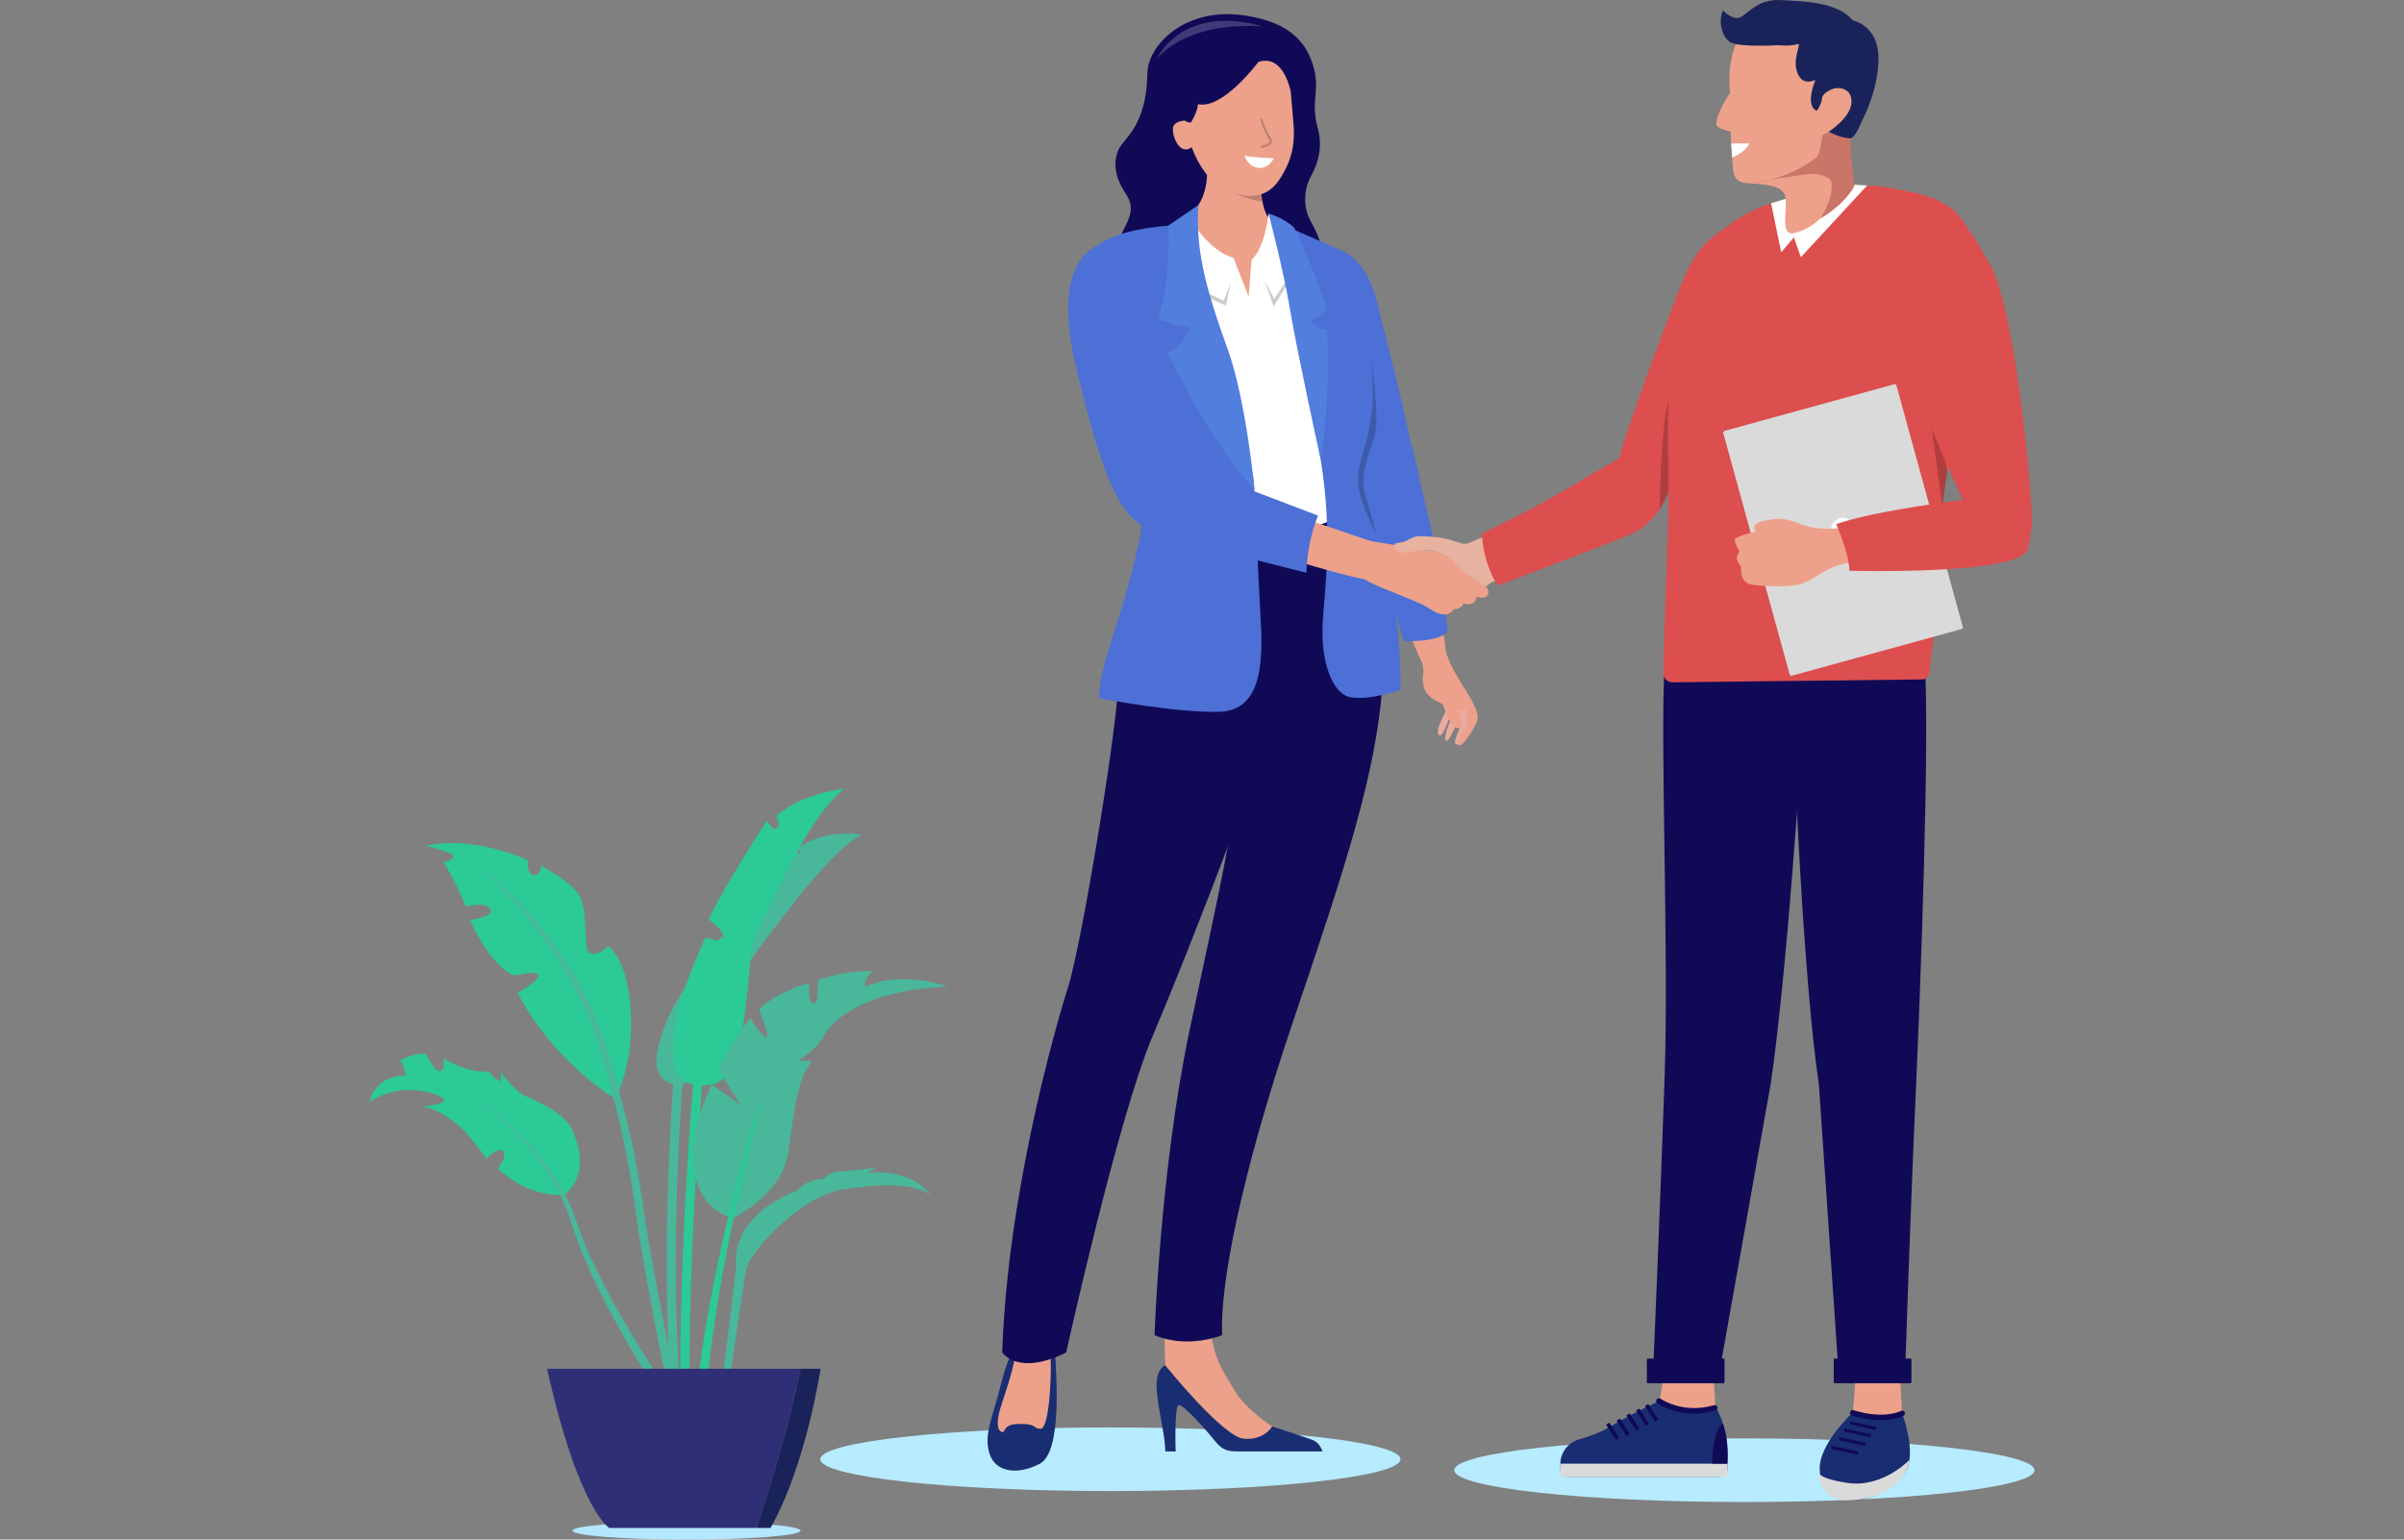 <svg width="320" height="205" viewBox="0 0 320 205" fill="none" xmlns="http://www.w3.org/2000/svg">
<rect x="0" y="0" width="320" height="205" fill="#808080" stroke="none"/>
<g clip-path="url(#clip0_59_291)">
<path d="M147.803 198.539C169.131 198.539 186.42 196.642 186.42 194.302C186.42 191.962 169.131 190.065 147.803 190.065C126.476 190.065 109.187 191.962 109.187 194.302C109.187 196.642 126.476 198.539 147.803 198.539Z" fill="#B7EBFF"/>
<path d="M232.197 199.999C253.525 199.999 270.814 198.102 270.814 195.762C270.814 193.422 253.525 191.525 232.197 191.525C210.87 191.525 193.581 193.422 193.581 195.762C193.581 198.102 210.87 199.999 232.197 199.999Z" fill="#B7EBFF"/>
<path d="M178.173 33.225C178.173 33.225 181.718 33.966 183.238 39.991C184.758 46.016 187.341 55.951 187.881 59.843C188.42 63.735 188.623 65.8 186.557 66.442C184.492 67.083 182.867 69.046 180.804 65.288C178.742 61.529 178.854 61.38 176.646 57.061C174.439 52.743 169.784 38.201 178.173 33.225L178.173 33.225Z" fill="#4C70D6"/>
<path d="M182.314 65.809C182.314 65.809 186.271 82.049 188.871 87.31C191.471 92.572 192.765 89.046 192.316 85.528C191.867 82.01 190.05 70.95 189.519 67.844C188.987 64.736 187.457 59.45 184.494 59.611C181.532 59.771 182.314 65.809 182.314 65.809Z" fill="#EDA18A"/>
<path d="M192.574 94.105C192.574 94.105 192.5 94.675 192.023 95.598C191.545 96.52 191.139 97.562 191.578 97.913C192.016 98.265 193.016 95.385 193.095 95.108C193.175 94.831 193.452 94.928 193.322 95.257C193.192 95.587 192.098 98.176 192.426 98.564C192.754 98.952 193.307 97.597 193.538 97.162C193.768 96.727 194.225 95.666 194.225 95.666C194.225 95.666 194.423 96.763 194.128 97.389C193.833 98.016 193.542 98.831 193.754 99.049C193.966 99.268 194.254 99.09 194.502 98.654C194.75 98.218 195.815 96.662 195.835 96.077C195.856 95.491 195.686 94.136 195.04 93.704C194.393 93.272 192.573 94.105 192.573 94.105H192.574Z" fill="#EAAAA0"/>
<path d="M188.87 87.31C188.87 87.31 189.631 88.634 189.446 89.705C189.26 90.776 189.394 92.081 190.584 92.947C191.774 93.814 191.901 93.364 192.195 94.148C192.489 94.933 193.375 97.527 194.529 96.847C194.529 96.847 194.595 95.262 194.029 94.587C194.029 94.587 194.718 94.64 194.92 94.463L195.123 94.286C195.123 94.286 195.118 95.559 195.411 96.309C195.411 96.309 193.746 98.688 194.17 99.194C194.595 99.7 196.251 96.909 196.511 96.284C196.772 95.658 196.897 95.139 195.962 93.372C195.026 91.605 192.901 88.867 192.395 86.402C191.889 83.936 190.612 83.76 189.688 83.987C188.765 84.215 188.267 85.325 188.871 87.309L188.87 87.31Z" fill="#EDA18A"/>
<path d="M185.549 56.671C182.59 57.197 178.663 57.085 180.168 62.602C181.673 68.118 186.861 85.366 186.861 85.366C186.861 85.366 191.658 85.579 192.74 84.032C192.74 84.032 191.383 73.754 190.164 68.945C188.166 61.064 187.948 56.244 185.549 56.671Z" fill="#4C70D6"/>
<path opacity="0.2" d="M182.386 47.483C182.43 47.978 183.203 50.846 183.22 56.455C183.227 58.937 180.651 62.471 181.743 65.962C183.148 70.451 183.724 73.848 183.724 73.848L172.668 43.275L182.386 47.483Z" fill="black"/>
<path d="M166.028 2.112C171.323 3.003 173.657 5.279 174.696 8.427C175.899 12.073 174.338 13.176 175.436 17.185C176.053 19.439 175.513 21.625 174.57 23.329C173.486 25.286 173.431 27.659 174.544 29.6C175.712 31.636 176.716 34.437 176.116 37.548C174.904 43.838 156.143 49.568 151.905 45.949C147.668 42.33 146.057 37.908 147.978 33.725C149.899 29.542 151.506 28.233 149.813 25.723C148.119 23.214 148.261 21.141 148.985 19.745C149.709 18.349 152.63 16.673 152.726 9.737C152.775 6.127 157.685 0.709 166.028 2.113V2.112Z" fill="#100A56"/>
<path d="M137.534 178.341C139.175 178.296 140.408 178.665 140.481 180.725C140.554 182.785 141.46 193.312 138.397 194.908C135.334 196.504 132.53 195.943 131.753 193.657C130.977 191.37 131.841 189.429 132.811 185.934C133.781 182.439 134.385 178.427 137.534 178.341Z" fill="#192D72"/>
<path d="M140.295 174.372C140.295 174.372 139.777 178.815 139.864 181.189C139.95 183.562 139.648 190.335 138.484 190.249C137.318 190.162 138.182 189.601 135.766 189.601C133.35 189.601 133.939 190.767 133.408 190.68C132.876 190.594 132.387 189.688 133.408 186.711C134.428 183.734 135.334 180.8 135.378 178.125C135.421 175.45 135.248 172.819 137.664 172.689C140.08 172.56 140.296 174.372 140.296 174.372H140.295Z" fill="#EDA18A"/>
<path d="M169.334 189.93C169.334 189.93 165.919 187.754 164.42 185.275C162.922 182.797 161.366 180.722 161.135 176.399L155.308 175.875C155.308 175.875 155.01 176.595 155.029 179.052C155.049 181.522 155.198 182.105 155.256 183.892C155.313 185.679 162.057 190.463 162.057 190.463C162.057 190.463 164.42 192.74 167.532 192.999C170.645 193.259 173.123 193.057 173.181 192.48C173.238 191.904 169.333 189.93 169.333 189.93H169.334Z" fill="#EDA18A"/>
<path d="M155.111 181.803C155.111 181.803 153.598 182.236 154.03 185.694C154.463 189.152 155.111 191.4 155.111 193.259H156.494C156.494 193.259 156.278 187.12 156.927 187.077C157.575 187.034 160.774 190.665 161.768 191.918C162.762 193.172 163.584 193.259 164.837 193.259C166.091 193.259 176.034 193.259 176.034 193.259C176.034 193.259 175.731 192.134 174.737 191.746C173.742 191.357 169.333 189.93 169.333 189.93C169.333 189.93 168.338 191.789 165.572 191.573C162.805 191.357 155.111 181.803 155.111 181.803Z" fill="#192D72"/>
<path d="M133.407 180.081C133.407 180.081 135.478 183.303 141.92 180.081C141.92 180.081 148.823 148.788 153.425 137.973C158.027 127.159 170.222 96.096 172.523 85.511C174.824 74.927 173.673 68.484 173.673 68.484C173.673 68.484 167.691 71.015 152.735 68.484C152.735 68.484 148.823 85.741 148.823 91.034C148.823 96.326 143.991 125.778 142.15 131.531C140.309 137.283 134.096 159.372 133.406 180.081H133.407Z" fill="#100A56"/>
<path d="M165.157 69.607C165.157 69.607 175.859 68.714 180.231 66.298C180.231 66.298 184.948 79.414 184.027 91.263C183.107 103.113 179.253 114.963 172.178 135.845C165.102 156.726 162.341 171.395 162.686 177.78C162.686 177.78 158.142 179.678 153.683 177.78C153.683 177.78 154.402 155.864 158.372 137.053C162.341 118.243 164.584 109.269 164.93 99.95C165.275 90.632 165.157 69.608 165.157 69.608L165.157 69.607Z" fill="#100A56"/>
<path d="M160.558 21.194C160.558 21.194 161.222 24.698 159.523 27.297C157.986 29.648 156.992 41.261 167.001 40.693C177.01 40.125 168.986 29.054 168.986 29.054C168.986 29.054 167.716 28.423 167.769 22.747C167.781 21.394 168.209 16.022 164.182 15.677C160.156 15.331 160.558 21.194 160.558 21.194V21.194Z" fill="#EDA18A"/>
<path d="M168.866 28.447C168.866 28.447 168.439 32.877 166.598 34.602L166.196 39.492L164.183 34.314C164.183 34.314 161.767 33.911 159.005 30.058C159.005 30.058 151.384 32.301 150.779 35.493C150.175 38.686 147.759 47.398 152.246 56.071C156.733 64.745 155.697 71.043 155.697 71.043C155.697 71.043 168.807 74.187 180.286 67.826C180.286 67.826 178.107 56.719 178.723 51.802C179.34 46.883 182.315 41.727 178.723 36.788C175.131 31.85 172.84 32.014 171.717 31.064C170.596 30.115 168.865 28.447 168.865 28.447H168.866Z" fill="white"/>
<path opacity="0.2" d="M171.069 37.562L169.618 39.808L168.295 37.263L169.532 40.8L171.184 38.176L171.069 37.562Z" fill="black"/>
<path opacity="0.2" d="M163.83 37.651L163.183 40.693L160.443 39.463L160.271 38.773L162.902 40.046L163.83 37.651Z" fill="black"/>
<path d="M155.496 30.058C155.496 30.058 147.845 30.489 145.689 33.164C143.531 35.839 146.293 46.366 149.054 53.355C151.815 60.344 153.541 64.573 151.038 74.668C148.536 84.764 146.465 88.129 146.293 92.961C146.293 92.961 156.475 94.945 162.342 94.772C168.21 94.599 168.124 87.524 167.778 81.829C167.433 76.135 167.08 65.74 166.845 63.784C166.609 61.828 162.745 49.558 160.559 43.173C158.373 36.788 155.497 30.058 155.497 30.058L155.496 30.058Z" fill="#4C70D6"/>
<path d="M159.523 27.297L155.496 30.058C155.496 30.058 155.957 37.19 154.116 42.598L158.545 43.691C158.545 43.691 157.251 46.106 155.439 47.056C155.439 47.056 160.703 58.187 167.002 65.262C167.002 65.262 165.88 53.354 163.464 46.624C161.048 39.894 159.034 33.854 159.523 27.296V27.297Z" fill="#527EDD"/>
<path d="M171.028 30.058C171.028 30.058 176.435 32.416 177.873 33.05C179.311 33.682 180.979 39.291 181.756 43.778C182.533 48.265 183.223 51.285 182.36 56.462C181.497 61.639 179.34 63.02 182.274 69.145C185.208 75.272 186.502 83.383 186.416 91.839C186.416 91.839 182.706 93.219 179.945 92.874C177.184 92.529 175.802 87.697 176.061 83.038C176.321 78.378 177.442 71.302 175.802 61.207C174.163 51.111 171.028 30.058 171.028 30.058Z" fill="#4C70D6"/>
<path d="M168.865 28.447C168.865 28.447 170.798 28.936 172.264 30.317C172.264 30.317 175.543 37.22 176.665 41.189C176.665 41.189 175.63 42.484 174.335 42.484C174.335 42.484 175.112 43.864 176.665 43.95C176.665 43.95 177.183 52.838 175.802 61.207C175.802 61.207 172.609 46.625 171.746 41.362C170.883 36.098 168.865 28.447 168.865 28.447H168.865Z" fill="#527EDD"/>
<path d="M174.282 69.275C174.282 69.275 182.513 72.07 183.445 72.381C184.377 72.691 186.163 73.623 185.697 75.565C185.231 77.506 184.609 77.739 181.193 77.04C177.776 76.342 171.564 74.4 171.564 74.4C171.564 74.4 169.467 72.847 170.166 70.75C170.865 68.654 174.282 69.275 174.282 69.275Z" fill="#EDA18A"/>
<path d="M146.558 32.466C142.551 34.098 140.811 39.278 143.452 49.851C146.092 60.422 148.888 71.699 155.101 70.487C161.313 69.275 157.12 60.889 156.032 55.918C154.945 50.948 154.945 29.049 146.558 32.466Z" fill="#4C70D6"/>
<path d="M155.877 61.199L175.446 68.654C175.446 68.654 174.048 71.76 173.893 76.264C173.893 76.264 155.629 71.759 152.646 70.284C149.664 68.809 150.13 64.15 150.751 62.286C151.373 60.423 155.877 61.199 155.877 61.199Z" fill="#4C70D6"/>
<path opacity="0.2" d="M167.863 25.47L168.045 26.82C168.045 26.82 165.341 26.754 162.099 24.268L167.863 25.47Z" fill="black"/>
<path d="M157.659 15.645C157.659 15.645 158.425 23.253 163.445 25.375C168.465 27.496 170.126 24.296 170.899 22.923C171.672 21.55 172.483 19.568 172.153 16.204C171.823 12.839 171.544 6.67 170.556 4.911C169.569 3.151 166.782 2.001 162.144 3.577C157.506 5.153 156.037 8.053 157.659 15.645L157.659 15.645Z" fill="#EDA18A"/>
<path d="M157.917 16.039C157.917 16.039 156.39 16.03 156.155 16.92C155.921 17.809 156.925 20.918 158.691 19.564L157.917 16.039Z" fill="#EDA18A"/>
<path d="M167.507 8.243C167.507 8.243 162.788 14.638 159.441 13.868C159.441 13.868 159.565 14.539 158.536 16.312C158.536 16.312 158.107 16.36 157.713 16.049C157.057 15.531 156.244 14.259 155.803 11.885C155.099 8.086 156.335 3.734 162.447 2.608C168.559 1.482 171.446 4.455 171.927 6.841C172.407 9.228 171.822 12.287 171.822 12.287C171.822 12.287 170.961 7.143 167.507 8.243H167.507Z" fill="#100A56"/>
<path d="M169.558 21.08C169.558 21.08 166.541 20.976 165.671 20.736C165.671 20.736 166.021 22.119 167.437 22.345C168.854 22.571 169.558 21.08 169.558 21.08Z" fill="white"/>
<g opacity="0.2">
<path d="M167.953 19.696C167.873 19.696 167.807 19.631 167.806 19.55C167.805 19.469 167.87 19.402 167.952 19.401C168.259 19.398 168.632 19.192 168.89 19.019C168.953 18.977 168.996 18.913 169.011 18.838C169.026 18.759 169.009 18.678 168.963 18.61C168.226 17.528 167.786 16.053 167.768 15.99C167.745 15.913 167.789 15.831 167.867 15.808C167.946 15.784 168.027 15.829 168.05 15.907C168.054 15.922 168.496 17.401 169.206 18.444C169.297 18.578 169.329 18.737 169.299 18.894C169.269 19.046 169.182 19.178 169.053 19.264C168.762 19.458 168.335 19.691 167.955 19.695H167.954L167.953 19.696Z" fill="black"/>
</g>
<path opacity="0.2" d="M168.046 3.525C168.046 3.525 158.159 0.062 153.815 8.057C153.815 8.057 157.222 2.832 168.046 3.525Z" fill="white"/>
<path d="M233.396 29.351C230.74 29.251 226.525 31.341 224.255 36.783C221.985 42.224 215.872 58.984 215.366 61.529C214.86 64.074 214.524 66.93 216.03 67.788C217.536 68.646 218.614 71.548 222.101 65.313C225.589 59.078 227.632 55.788 230.873 49.733C234.114 43.677 236.917 38.319 236.709 35.445C236.502 32.569 235.244 29.421 233.395 29.351H233.396Z" fill="#DD4E4E"/>
<path d="M216.404 60.488C216.404 60.488 210.261 64.123 206.659 66.185C203.057 68.247 197.192 71.094 197.192 71.094C197.192 71.094 197.301 75.325 199.407 77.972C199.407 77.972 214.113 72.377 216.801 71.265C219.489 70.153 221.4 67.718 222.102 65.313C222.806 62.907 216.403 60.488 216.403 60.488H216.404Z" fill="#DD4E4E"/>
<path opacity="0.2" d="M220.932 67.802C220.932 67.802 220.972 56.706 222.268 52.528C223.565 48.35 224.189 46.958 224.189 46.958L223.133 63.667L220.932 67.802Z" fill="black"/>
<path d="M238.738 98.087C238.738 98.087 239.933 129.774 242.112 144.379L244.655 181.625H253.632C253.632 181.625 254.27 161.783 255.001 145.718C255.731 129.652 256.833 98.567 256.225 88.465L235.586 88.842L238.738 98.087H238.738Z" fill="#100A56"/>
<path d="M252.89 182.843L253.296 190.064L246.561 188.807C246.561 188.807 246.926 185.764 246.967 182.559L252.89 182.843L252.89 182.843Z" fill="#EDA18A"/>
<path d="M220.605 187.346C220.605 187.346 221.579 184.993 221.336 181.098H227.908C227.908 181.098 228.385 187.032 228.426 189.303L220.606 187.346H220.605Z" fill="#EDA18A"/>
<path d="M228.435 187.427C228.435 187.427 225.514 188.522 220.93 186.535C220.93 186.535 217.319 188.157 214.357 189.943C212.993 190.765 211.473 191.304 210.231 191.645C208.741 192.054 207.704 193.398 207.704 194.943V195.663C207.704 196.201 208.14 196.637 208.677 196.637H228.962C229.499 196.637 229.935 196.201 229.935 195.663V193.432C229.935 193.432 230.098 190.47 228.434 187.428L228.435 187.427Z" fill="#192D72"/>
<path d="M229.796 196.637H207.844C207.766 196.637 207.704 196.574 207.704 196.496V194.892H229.936V196.496C229.936 196.574 229.873 196.637 229.796 196.637Z" fill="#DADADA"/>
<path d="M220.299 189.25L220.689 188.999C220.701 188.991 220.705 188.974 220.697 188.962L219.407 186.961C219.398 186.949 219.382 186.945 219.369 186.953L218.98 187.204C218.967 187.212 218.964 187.229 218.972 187.242L220.262 189.242C220.27 189.255 220.287 189.258 220.299 189.25Z" fill="#100A56"/>
<path d="M219.112 189.86L219.502 189.609C219.514 189.601 219.518 189.584 219.51 189.571L218.22 187.571C218.211 187.558 218.195 187.555 218.182 187.563L217.793 187.814C217.78 187.822 217.777 187.839 217.785 187.851L219.075 189.852C219.083 189.864 219.1 189.868 219.112 189.86Z" fill="#100A56"/>
<path d="M217.835 190.497L218.224 190.246C218.237 190.238 218.241 190.222 218.232 190.209L216.942 188.209C216.934 188.196 216.917 188.192 216.905 188.2L216.516 188.451C216.503 188.46 216.499 188.476 216.507 188.489L217.798 190.489C217.806 190.502 217.823 190.506 217.835 190.497Z" fill="#100A56"/>
<path d="M216.527 191.197L216.917 190.946C216.929 190.938 216.933 190.921 216.925 190.908L215.635 188.908C215.627 188.895 215.61 188.892 215.597 188.9L215.208 189.151C215.195 189.159 215.192 189.176 215.2 189.188L216.49 191.189C216.498 191.201 216.515 191.205 216.527 191.197Z" fill="#100A56"/>
<path d="M215.128 191.734L215.517 191.483C215.529 191.475 215.533 191.458 215.525 191.445L214.235 189.445C214.227 189.432 214.21 189.429 214.197 189.437L213.808 189.688C213.795 189.696 213.792 189.713 213.8 189.725L215.09 191.726C215.098 191.738 215.115 191.742 215.128 191.734Z" fill="#100A56"/>
<path d="M229.335 189.537C229.335 189.537 227.918 190.45 227.918 194.892H229.937C229.937 194.892 230.218 192.07 229.336 189.537H229.335Z" fill="#100A56"/>
<path d="M225.488 188.226C226.357 188.226 227.318 188.109 228.356 187.809C228.55 187.753 228.662 187.549 228.606 187.355C228.55 187.162 228.347 187.049 228.152 187.105C223.961 188.32 221.063 186.26 221.034 186.239C220.871 186.12 220.642 186.156 220.523 186.319C220.404 186.483 220.44 186.712 220.604 186.831C220.704 186.903 222.564 188.226 225.489 188.226L225.488 188.226Z" fill="#100A56"/>
<path d="M253.175 188.117C253.175 188.117 250.376 189.415 246.602 188.117C246.602 188.117 242.058 192.255 242.221 195.764C242.383 199.274 244.29 199.598 246.481 199.76C248.671 199.923 252.364 198.259 253.743 195.764C255.122 193.269 253.175 188.117 253.175 188.117Z" fill="#192D72"/>
<path d="M250.367 189.106C252.3 189.106 253.32 188.551 253.384 188.515C253.56 188.415 253.622 188.192 253.522 188.016C253.424 187.84 253.202 187.778 253.025 187.876C252.992 187.895 250.813 189.044 246.711 187.767C246.519 187.708 246.313 187.815 246.253 188.008C246.193 188.201 246.301 188.406 246.494 188.467C248.041 188.948 249.335 189.107 250.367 189.107V189.106Z" fill="#100A56"/>
<path d="M246.231 189.664L249.716 190.423C249.728 190.425 249.739 190.418 249.742 190.406L249.821 190.044C249.823 190.032 249.816 190.02 249.804 190.017L246.319 189.259C246.307 189.256 246.295 189.264 246.293 189.276L246.214 189.638C246.211 189.65 246.219 189.661 246.231 189.664Z" fill="#100A56"/>
<path d="M245.46 190.618L248.945 191.376C248.957 191.379 248.968 191.371 248.971 191.359L249.05 190.998C249.052 190.986 249.045 190.974 249.033 190.971L245.548 190.213C245.536 190.21 245.524 190.218 245.522 190.23L245.443 190.591C245.44 190.603 245.448 190.615 245.46 190.618Z" fill="#100A56"/>
<path d="M244.787 191.774L248.272 192.532C248.284 192.535 248.296 192.527 248.298 192.515L248.377 192.154C248.38 192.142 248.372 192.13 248.36 192.127L244.875 191.369C244.863 191.366 244.851 191.374 244.849 191.386L244.77 191.747C244.767 191.759 244.775 191.771 244.787 191.774Z" fill="#100A56"/>
<path d="M243.774 192.931L247.259 193.689C247.271 193.692 247.282 193.684 247.285 193.672L247.364 193.31C247.366 193.299 247.359 193.287 247.347 193.284L243.862 192.526C243.85 192.523 243.838 192.531 243.835 192.543L243.757 192.904C243.754 192.916 243.762 192.928 243.774 192.931Z" fill="#100A56"/>
<path d="M254.172 194.378C254.172 194.378 250.618 198.178 245.872 197.448C241.125 196.717 242.221 195.764 242.221 195.764C242.221 195.764 241.613 199.66 245.872 199.771C250.132 199.882 253.791 197.353 254.172 194.378Z" fill="#DADADA"/>
<path d="M244.206 184.181H254.313C254.379 184.181 254.432 184.128 254.432 184.063V181.014C254.432 180.949 254.379 180.896 254.313 180.896H244.206C244.14 180.896 244.087 180.949 244.087 181.014V184.063C244.087 184.128 244.14 184.181 244.206 184.181Z" fill="#100A56"/>
<path d="M239.801 99.549C239.801 99.549 237.869 129.773 235.691 144.379L229.066 181.625H220.089C220.089 181.625 221.03 159.812 221.587 143.157C222.141 126.602 220.97 98.567 221.579 88.465L242.217 88.842L239.802 99.549H239.801Z" fill="#100A56"/>
<path d="M229.44 180.896H219.332C219.267 180.896 219.213 180.949 219.213 181.014V184.063C219.213 184.128 219.267 184.181 219.332 184.181H229.44C229.505 184.181 229.558 184.128 229.558 184.063V181.014C229.558 180.949 229.505 180.896 229.44 180.896Z" fill="#100A56"/>
<path d="M240.428 26.03C245.258 25.39 247.863 24.23 251.271 24.96C254.679 25.69 260.779 26.03 262.215 31.628C264.056 38.805 258.077 63.881 257.955 74.835C257.851 84.152 257.088 86.206 256.861 89.533C256.826 90.049 256.406 90.452 255.888 90.469L222.621 90.852C221.941 90.859 221.387 90.308 221.397 89.627C221.451 85.681 221.646 82.625 222.051 68.872C222.537 52.32 218.399 28.951 240.429 26.03H240.428Z" fill="#DD4E4E"/>
<path d="M246.389 24.57L248.541 24.696L239.712 34.251L238.788 31.609L237.099 33.59L235.753 27.063L237.8 26.447C237.8 26.447 237.701 30.322 239.105 30.261C242.207 30.126 246.39 24.57 246.39 24.57H246.389Z" fill="white"/>
<path opacity="0.2" d="M259.216 62.707L256.247 50.612L258.551 67.396L259.216 62.707Z" fill="black"/>
<path d="M231.632 4.718C231.632 4.718 229.719 7.572 230.301 12.363C230.301 12.363 228.556 14.781 228.454 16.538C228.42 17.114 230.354 17.497 230.354 17.497C230.354 17.497 230.526 20.66 230.63 21.912C230.735 23.163 230.809 24.19 232.355 24.368C233.9 24.547 236.84 24.452 237.516 25.825C238.192 27.199 236.745 31.452 238.729 31.049C242.657 30.25 244.795 25.909 246.345 23.976C246.345 23.976 245.343 19.701 247.207 15.941C249.071 12.182 249.652 6.791 246.231 4.457C242.81 2.123 233.937 0.273 231.632 4.718H231.632Z" fill="#EDA18A"/>
<path d="M243.423 17.543C243.423 17.543 242.823 17.908 242.599 17.94C242.599 17.94 242.282 20.322 241.944 20.791C241.605 21.261 237.848 23.932 233.331 24.38C233.331 24.38 240.167 23.045 241.538 23.169C242.909 23.293 243.759 23.807 243.809 24.307C244.034 26.569 242.334 29.083 242.334 29.083C242.334 29.083 245.402 27.409 246.845 24.77C246.845 24.77 246.17 19.971 246.373 18.026C246.575 16.082 243.423 17.543 243.423 17.543Z" fill="#C97567"/>
<path d="M229.336 1.381C229.336 1.381 230.694 2.829 231.719 2.273C232.744 1.716 234.056 -0.164 237.069 0.012C240.08 0.187 244.569 0.226 246.603 2.702C246.603 2.702 250.034 3.346 250.047 7.704C250.059 12.062 247.894 16.004 247.894 16.004C247.471 17.048 246.77 18.453 246.261 18.42C244.797 18.324 243.422 17.543 243.422 17.543C243.422 17.543 246.424 15.628 246.454 13.585C246.484 11.541 244.522 11.65 244.068 11.801C243.615 11.953 242.565 12.425 242.523 13.134C242.482 13.843 241.856 14.741 241.856 14.741C241.856 14.741 240.185 14.421 241.65 10.638C241.65 10.638 239.666 11.723 239.111 9.201C238.724 7.444 239.866 5.676 239.26 5.875C238.599 6.091 237.694 6.094 236.719 6.02C236.719 6.02 231.631 6.328 230.381 5.65C229.131 4.973 228.721 2.721 229.337 1.38L229.336 1.381Z" fill="#1A2359"/>
<path d="M230.444 19.095L230.56 20.959C230.56 20.959 232.199 20.416 232.877 19.095H230.444Z" fill="white"/>
<path d="M259.727 27.748C259.727 27.748 261.343 28.706 265.019 35.459C268.323 41.529 270.671 66.926 270.454 70.04C270.236 73.154 265.964 75.543 263.539 71.199C261.113 66.855 249.992 41.767 250.285 35.576C250.579 29.386 253.382 27.965 259.727 27.748H259.727Z" fill="#DD4E4E"/>
<path d="M238.508 89.974L261.112 83.76C261.234 83.727 261.306 83.6 261.273 83.478L252.433 51.321C252.4 51.199 252.273 51.127 252.151 51.161L229.547 57.374C229.425 57.408 229.353 57.534 229.387 57.657L238.226 89.813C238.259 89.935 238.386 90.007 238.508 89.974Z" fill="#DADADA"/>
<path d="M245.331 72.165C246.218 72.165 246.936 71.446 246.936 70.56C246.936 69.674 246.218 68.955 245.331 68.955C244.445 68.955 243.727 69.674 243.727 70.56C243.727 71.446 244.445 72.165 245.331 72.165Z" fill="white"/>
<path d="M245.874 70.202C245.874 70.202 242.525 70.8 240.136 69.931C237.746 69.062 237.095 68.953 235.846 69.171C234.597 69.388 233.022 69.496 233.674 70.8C233.674 70.8 230.741 71.397 230.905 71.994C231.068 72.591 231.556 73.46 231.556 73.46C231.556 73.46 231.067 73.949 231.23 74.546C231.393 75.143 231.827 75.306 231.773 75.795C231.719 76.284 231.827 77.532 233.022 77.804C234.217 78.075 237.91 78.239 239.539 77.804C241.168 77.369 242.417 76.121 244.263 75.415C246.11 74.708 249.042 74.763 249.096 73.188C249.15 71.613 248.771 70.256 248.119 70.256C247.467 70.256 245.874 70.202 245.874 70.202L245.874 70.202Z" fill="#EDA18A"/>
<path d="M245.017 70.316C245.017 70.316 251.973 69.443 255.828 68.574C259.683 67.705 267.775 63.603 269.567 69.075C271.359 74.548 265.602 74.928 263.485 74.82C261.367 74.711 248.443 74.631 245.837 74.834C243.23 75.037 245.017 70.316 245.017 70.316V70.316Z" fill="#EDA18A"/>
<path d="M244.42 69.789C244.42 69.789 246.169 73.751 246.169 75.995C246.169 75.995 268.641 76.625 269.908 73.172C270.525 71.491 270.412 66.689 269.908 66.038C269.405 65.387 250.662 67.551 244.42 69.79V69.789Z" fill="#DD4E4E"/>
<path d="M197.755 78.057C197.451 77.767 197.048 77.611 196.677 77.415C194.835 76.44 193.674 74.394 191.725 73.656C191.048 73.399 190.318 73.32 189.598 73.243C188.06 73.079 184.109 72.252 182.573 72.088C182.573 72.088 180.579 74.077 181.632 77.129C182.745 77.875 185.44 78.831 186.668 79.365C187.786 79.85 188.949 80.246 189.998 80.866C190.381 81.092 190.748 81.348 191.148 81.539C191.549 81.731 191.995 81.858 192.436 81.806C192.875 81.754 193.307 81.5 193.486 81.096C193.595 81.107 193.704 81.107 193.813 81.094C194.258 81.043 194.69 80.76 194.836 80.337L194.792 80.326L194.796 80.319C194.82 80.328 194.843 80.338 194.868 80.347C195.237 80.479 195.663 80.498 196.013 80.32C196.347 80.149 196.586 79.772 196.538 79.402C196.617 79.442 196.697 79.479 196.78 79.51C197.222 79.672 197.808 79.606 198.035 79.194C198.239 78.827 198.06 78.348 197.756 78.058L197.755 78.057Z" fill="#EDA18A"/>
<path d="M190.894 73.422C190.177 73.253 189.415 73.202 188.725 73.288C188.231 73.349 187.758 73.534 187.262 73.579C186.766 73.624 186.23 73.542 185.859 73.211C185.643 73.018 185.501 72.67 185.683 72.445C185.848 72.241 186.157 72.268 186.419 72.244C187.056 72.186 187.583 71.734 188.189 71.53C188.79 71.328 189.443 71.377 190.076 71.43C191.055 71.51 192.042 71.591 192.987 71.859C193.566 72.022 194.125 72.254 194.71 72.395C195.461 72.577 196.53 71.717 197.293 71.592C197.445 73.362 198.003 75.649 199.011 77.378C198.709 77.367 198.029 77.869 197.827 78.093C196.629 77.37 195.661 76.925 194.418 75.695C193.916 75.199 193.367 74.67 192.798 74.254C192.229 73.837 191.581 73.584 190.894 73.422Z" fill="#E8B2A0"/>
</g>
<g clip-path="url(#clip1_59_291)">
<path d="M91.384 205C99.769 205 106.567 204.468 106.567 203.811C106.567 203.154 99.769 202.622 91.384 202.622C82.999 202.622 76.202 203.154 76.202 203.811C76.202 204.468 82.999 205 91.384 205Z" fill="#B3E6FF"/>
<path d="M89.427 186.915L90.644 186.818C88.92 165.168 91.047 141.629 91.069 141.394L89.852 141.282C89.83 141.518 87.693 165.158 89.426 186.915H89.427Z" fill="#49B79A"/>
<path d="M89.155 144.236C90.386 144.743 92.13 145.345 95.515 138C98.9 130.654 99.208 128.61 100.508 127.007C101.809 125.404 110.084 113.476 114.67 111.153C114.67 111.153 109.911 110.178 106.171 112.983C106.171 112.983 106.754 113.531 106.496 113.613C106.338 113.663 105.967 113.278 105.967 113.278C105.967 113.278 99.215 120.45 96.953 123.555C96.953 123.555 97.862 125.375 97.487 126.264C97.111 127.152 96.007 124.644 96.007 124.644C96.007 124.644 90.221 132.233 88.831 135.739C87.442 139.245 86.282 143.053 89.155 144.235V144.236Z" fill="#49B79A"/>
<path d="M75.185 159.074C75.185 159.074 70.726 159.747 66.248 155.588C66.248 155.588 67.617 153.918 66.941 153.295C66.266 152.671 64.737 154.281 64.737 154.281C64.737 154.281 62.408 150.906 60.913 149.75C59.418 148.594 57.686 147.385 56 147.399C56 147.399 59.19 147.083 59.13 146.475C59.07 145.867 53.709 143.637 49.187 146.77C49.187 146.77 49.752 143.185 54.052 143.219C54.052 143.219 53.847 141.935 53.24 141.228C53.24 141.228 54.902 140.194 56.677 140.3C56.677 140.3 57.258 141.521 57.949 142.296C58.64 143.071 59.27 142.472 59.037 140.883C59.037 140.883 62.081 142.959 65.12 142.659C65.12 142.659 65.606 143.685 66.63 143.966C66.63 143.966 66.806 143.412 66.662 142.736C66.662 142.736 68.445 145.244 69.812 145.876C71.179 146.507 75.089 148.037 76.174 150.462C77.259 152.886 78.152 156.479 75.187 159.075L75.185 159.074Z" fill="#2BCA96"/>
<path d="M62.037 145.256C62.037 145.256 62.724 145.675 63.86 146.506C64.995 147.338 66.582 148.581 68.337 150.246C70.084 151.913 72.018 153.998 73.698 156.535C74.537 157.801 75.314 159.176 75.96 160.645C76.609 162.122 77.04 163.673 77.651 165.148C78.242 166.618 78.903 168.078 79.6 169.488C80.29 170.903 81.016 172.272 81.742 173.586C83.192 176.212 84.646 178.61 85.928 180.642C87.212 182.673 88.326 184.337 89.115 185.495C89.911 186.641 90.367 187.297 90.367 187.297L89.283 188.058C89.283 188.058 88.836 187.383 88.054 186.203C87.284 185.019 86.2 183.318 84.951 181.246C83.706 179.172 82.295 176.725 80.891 174.045C79.489 171.36 78.087 168.456 76.938 165.409C76.351 163.902 75.95 162.335 75.369 160.894C74.781 159.448 74.059 158.081 73.27 156.813C71.69 154.272 69.845 152.139 68.16 150.429C66.469 148.719 64.925 147.428 63.819 146.563C62.711 145.698 62.037 145.258 62.037 145.258L62.037 145.256Z" fill="#49B79A"/>
<path d="M81.91 146.325C81.91 146.325 73.666 141.44 68.882 132.177C68.882 132.177 71.936 130.548 71.63 129.836C71.325 129.124 69.086 129.938 68.373 129.836C67.66 129.734 64.912 127.8 62.571 122.507C62.571 122.507 65.522 122.1 65.319 121.285C65.115 120.471 64.148 120.267 62.036 120.675C62.036 120.675 60.026 116.094 59.008 114.873C59.008 114.873 60.433 114.466 60.331 113.957C60.23 113.448 56.667 112.634 56.667 112.634C56.667 112.634 62.265 111.005 70.307 114.567C70.307 114.567 70.001 116.4 71.019 116.501C72.037 116.603 72.037 115.28 72.037 115.28C72.037 115.28 76.15 117.417 77.198 119.351C78.246 121.285 77.737 126.272 78.348 126.782C78.958 127.291 80.18 126.884 80.892 125.968C80.892 125.968 83.437 127.19 83.946 134.416C84.455 141.643 81.91 146.325 81.91 146.325Z" fill="#2BCA96"/>
<path d="M63.192 114.874C63.192 114.874 64.215 115.61 65.855 117.083C66.683 117.811 67.647 118.741 68.717 119.844C69.251 120.397 69.799 121.004 70.383 121.638C70.938 122.298 71.557 122.964 72.134 123.715C72.718 124.461 73.338 125.23 73.919 126.07C74.214 126.488 74.526 126.904 74.821 127.341C75.108 127.784 75.4 128.235 75.696 128.691C76.312 129.588 76.821 130.586 77.4 131.572C77.677 132.072 77.917 132.598 78.181 133.119C78.431 133.646 78.725 134.159 78.939 134.715C79.391 135.815 79.9 136.914 80.259 138.088C80.453 138.669 80.66 139.25 80.847 139.841C81.02 140.43 81.193 141.021 81.368 141.614C82.055 143.994 82.736 146.424 83.339 148.873C83.945 151.32 84.495 153.788 84.92 156.239C85.358 158.688 85.666 161.115 86.029 163.43C86.395 165.737 86.827 167.984 87.212 170.105C87.612 172.225 87.99 174.23 88.34 176.081C89.051 179.778 89.695 182.847 90.188 184.98C90.678 187.116 91.025 188.302 91.025 188.302L89.896 188.625C89.896 188.625 89.537 187.397 89.043 185.245C88.546 183.091 87.898 180.01 87.185 176.303C86.826 174.45 86.453 172.44 86.075 170.311C85.702 168.178 85.288 165.948 84.93 163.598C84.578 161.255 84.287 158.846 83.87 156.42C83.463 153.993 82.958 151.542 82.382 149.104C81.811 146.664 81.165 144.243 80.508 141.862C80.34 141.267 80.174 140.673 80.008 140.083C79.833 139.504 79.636 138.933 79.453 138.362C79.115 137.209 78.628 136.125 78.198 135.04C77.995 134.492 77.71 133.985 77.472 133.464C77.218 132.949 76.988 132.429 76.721 131.934C76.448 131.442 76.179 130.954 75.913 130.473C75.657 129.985 75.381 129.518 75.092 129.065C74.811 128.608 74.533 128.158 74.26 127.714C73.978 127.276 73.679 126.858 73.397 126.438C72.841 125.593 72.244 124.82 71.683 124.068C71.124 123.315 70.543 122.628 70.017 121.952C69.463 121.3 68.941 120.677 68.432 120.108C67.408 118.975 66.493 118.005 65.713 117.233C64.941 116.451 64.3 115.872 63.868 115.472C63.433 115.075 63.192 114.873 63.192 114.873V114.874Z" fill="#49B79A"/>
<path d="M93.208 144.494C95.083 144.581 97.687 144.595 98.908 136.554C100.13 128.513 99.621 126.477 100.639 124.543C101.657 122.609 107.357 108.664 112.446 105C112.446 105 106.746 105.611 103.285 108.664C103.285 108.664 103.997 109.478 103.489 110.191C102.98 110.904 102.063 109.276 102.063 109.276C102.063 109.276 95.956 118.742 94.328 122.407C94.328 122.407 96.363 123.842 96.261 124.804C96.16 125.766 93.921 124.804 93.921 124.804C93.921 124.804 90.104 132.993 89.824 136.758C89.544 140.525 88.832 144.291 93.208 144.494V144.494Z" fill="#2BCA96"/>
<path d="M90.562 186.436L91.783 186.424C91.583 165.827 93.594 142.843 93.614 142.613L92.397 142.506C92.377 142.736 90.361 165.778 90.562 186.436Z" fill="#2BCA96"/>
<path d="M97.611 162.204C97.611 162.204 103.947 159.15 104.863 153.731C105.779 148.311 105.932 143.832 108.07 141.338C108.07 141.338 107.306 141.083 106.161 141.338C106.161 141.338 108.909 139.531 109.52 138.157C110.131 136.783 113.719 131.897 126.163 131.363C126.163 131.363 120.132 129.149 115.246 131.363C115.246 131.363 114.559 130.966 116.161 129.294C116.161 129.294 112.497 129.149 108.832 130.523C108.832 130.523 109.061 133.653 108.298 133.653C107.534 133.653 107.687 130.905 107.687 130.905C107.687 130.905 103.98 131.745 101.024 134.34C101.024 134.34 102.42 137.851 102.115 138.081C101.809 138.309 100.206 136.401 99.901 135.561C99.901 135.561 97.153 138.641 95.702 142.559L98.603 147.165L94.782 144.403C94.782 144.403 92.498 148.65 92.234 153.026C91.97 157.404 93.793 161.288 97.61 162.204H97.611Z" fill="#49B79A"/>
<path d="M101.504 145.747C101.504 145.747 100.874 148.219 99.988 151.936C99.526 153.789 99.04 155.964 98.498 158.288C97.975 160.617 97.436 163.105 96.948 165.602C96.458 168.099 95.996 170.601 95.621 172.955C95.425 174.13 95.245 175.268 95.097 176.35C94.944 177.431 94.784 178.452 94.669 179.397C94.547 180.342 94.436 181.208 94.337 181.975C94.255 182.744 94.184 183.414 94.125 183.966C94.009 185.07 93.943 185.702 93.943 185.702L92.728 185.582C92.728 185.582 92.803 184.946 92.933 183.835C93 183.279 93.08 182.605 93.172 181.83C93.282 181.059 93.405 180.189 93.539 179.239C93.663 178.288 93.845 177.265 94.027 176.182C94.203 175.097 94.411 173.959 94.637 172.782C95.071 170.427 95.594 167.927 96.146 165.435C96.695 162.941 97.295 160.461 97.875 158.14C98.176 156.982 98.45 155.859 98.75 154.804C99.046 153.749 99.326 152.751 99.583 151.829C100.648 148.153 101.503 145.748 101.503 145.748L101.504 145.747Z" fill="#2BCA96"/>
<path d="M96.542 187.676C96.542 187.676 98.909 171.212 99.367 168.922C99.825 166.631 106.696 159.227 112.116 158.387C117.536 157.547 121.582 157.552 123.872 159.114C123.872 159.114 121.658 155.562 115.474 156.173L116.772 155.409C116.772 155.409 113.642 155.944 111.962 155.944C110.282 155.944 109.996 157.013 109.185 157.013C108.374 157.013 106.924 157.547 106.085 158.54C106.085 158.54 97.229 161.517 97.992 168.77L95.702 187.676H96.542H96.542Z" fill="#49B79A"/>
<path d="M72.822 182.258C77.034 201.141 81.109 203.45 81.109 203.45H100.67C103.951 194.017 105.839 185.748 106.567 182.258H72.822Z" fill="#2F2F77"/>
<path d="M106.567 182.258C105.838 185.748 103.951 194.017 100.669 203.45H102.571C107.325 195.028 109.227 182.258 109.227 182.258H106.566H106.567Z" fill="#1A2359"/>
</g>
<defs>
<clipPath id="clip0_59_291">
<rect width="161.627" height="200" fill="white" transform="translate(109.187)"/>
</clipPath>
<clipPath id="clip1_59_291">
<rect width="76.975" height="100" fill="white" transform="translate(49.187 105)"/>
</clipPath>
</defs>
</svg>
